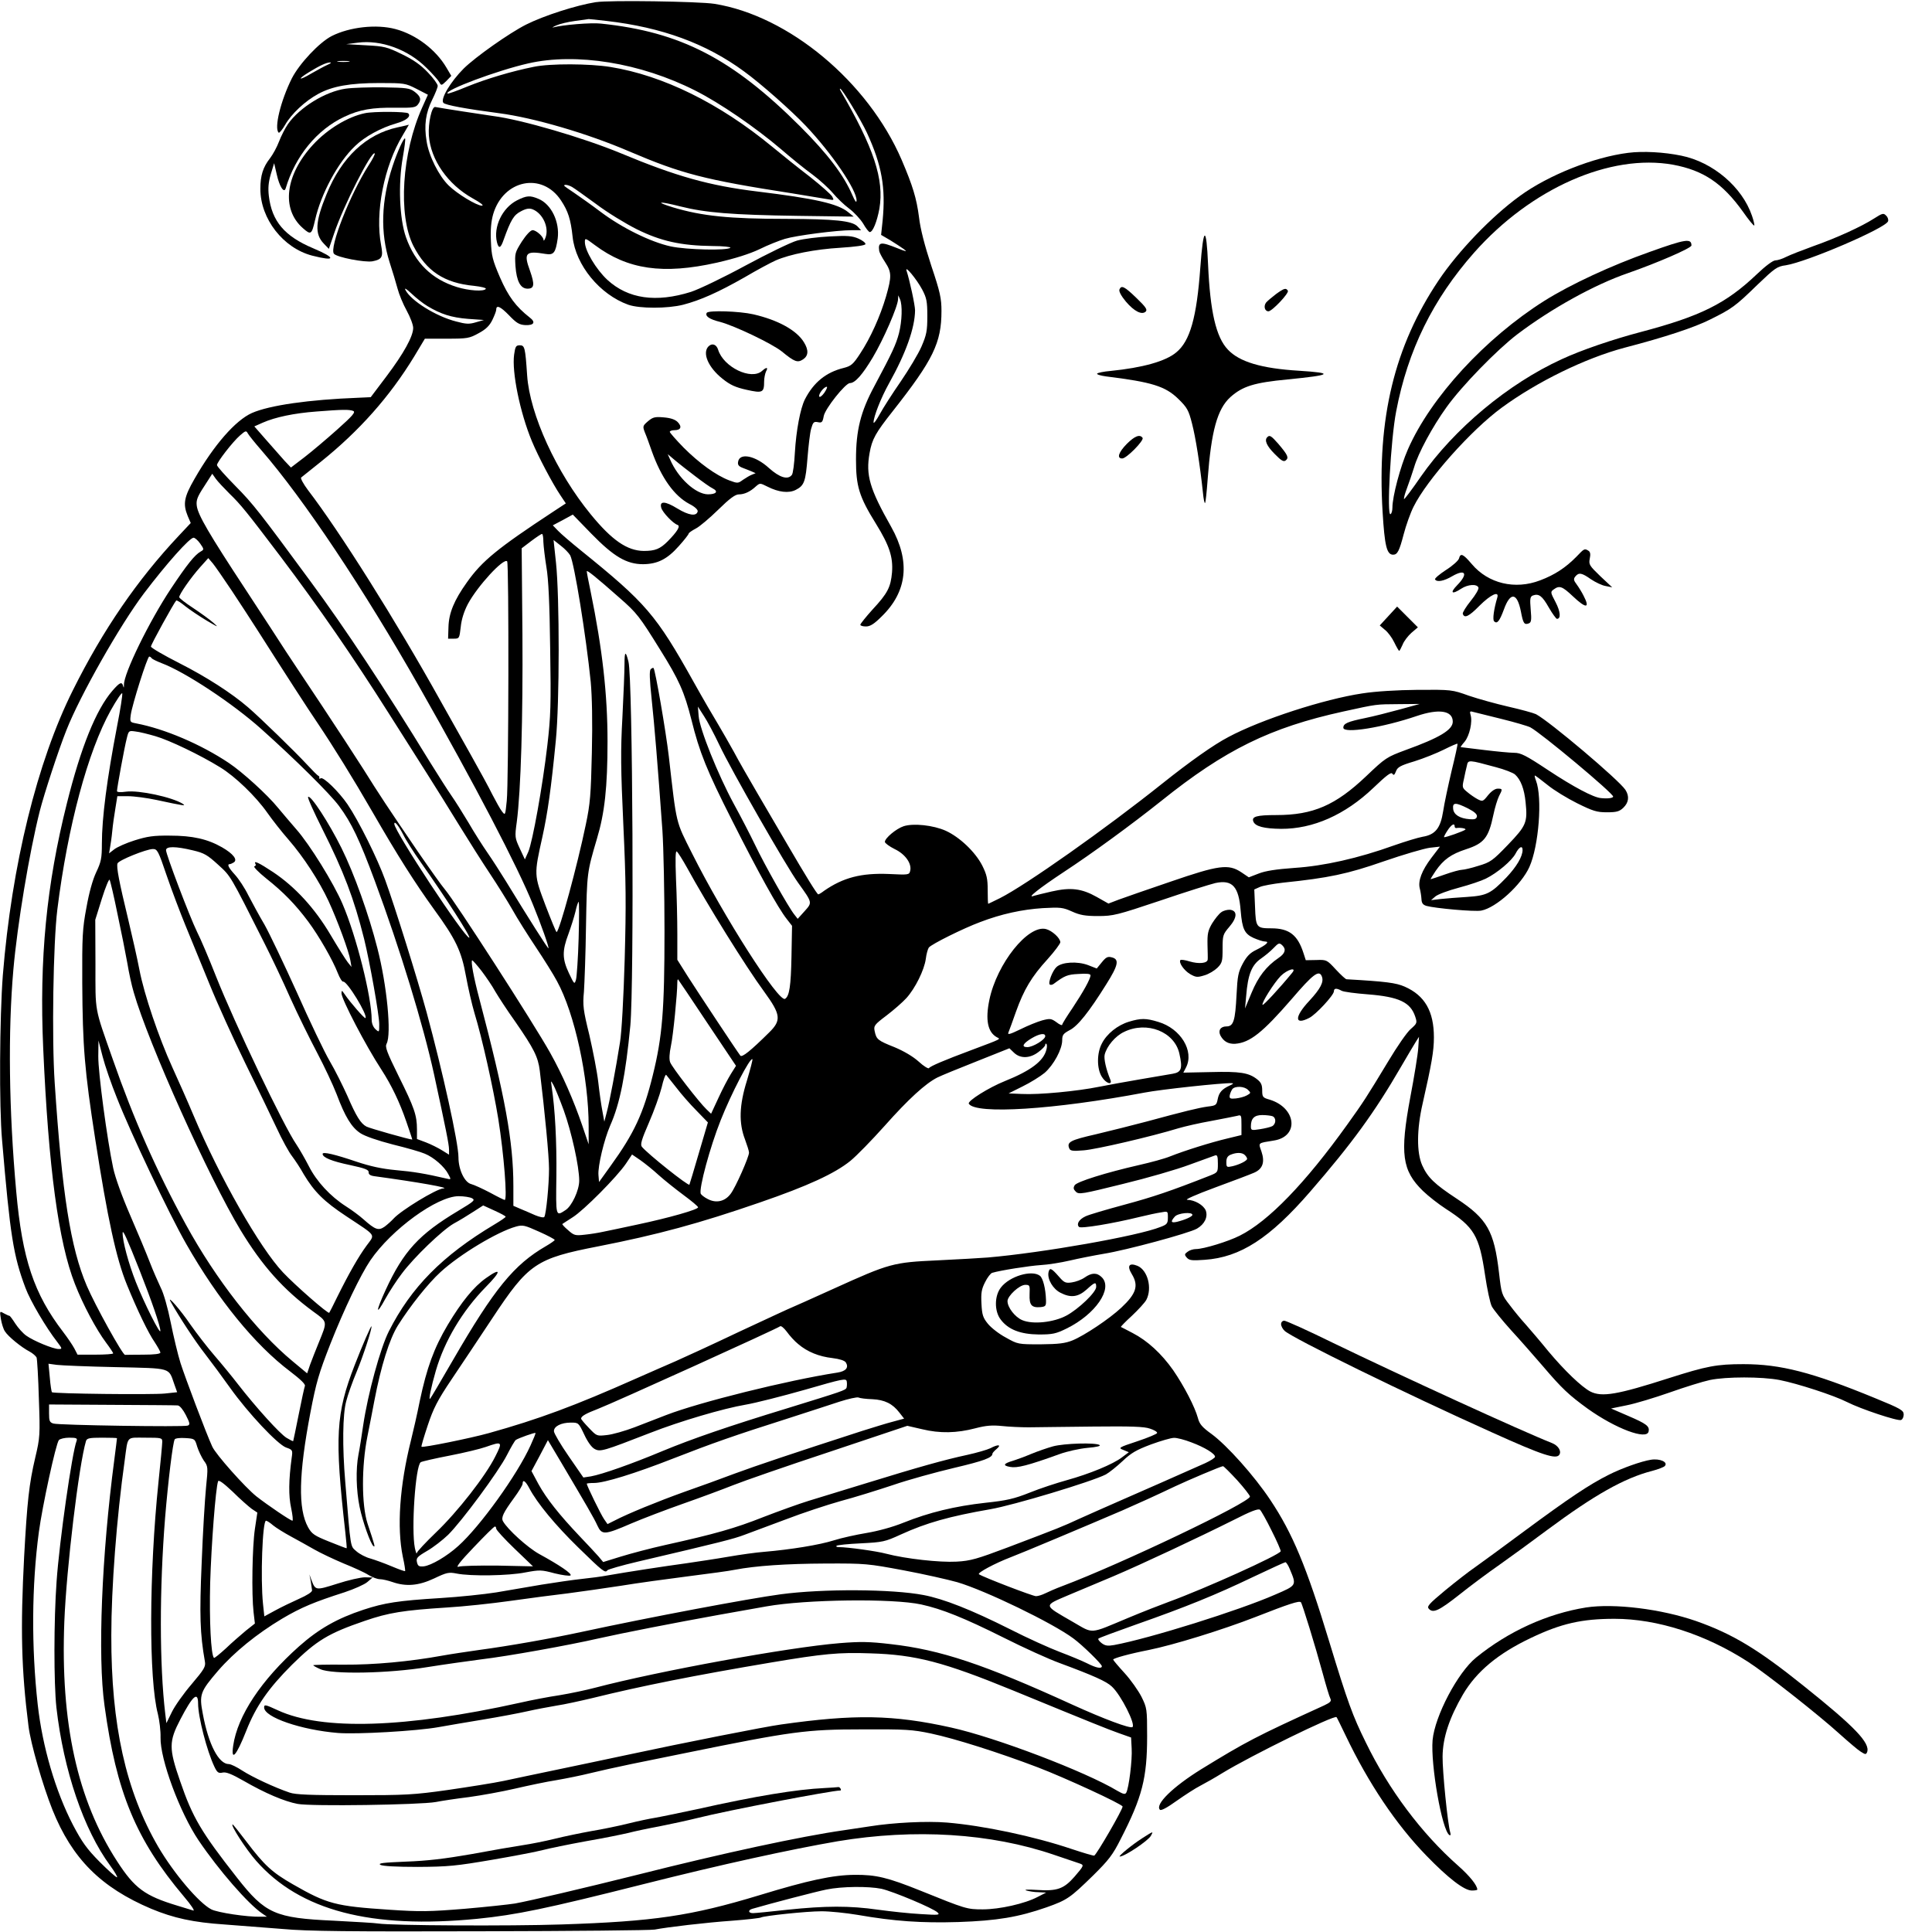 <?xml version="1.0" standalone="no"?>
<!DOCTYPE svg PUBLIC "-//W3C//DTD SVG 20010904//EN"
 "http://www.w3.org/TR/2001/REC-SVG-20010904/DTD/svg10.dtd">
<svg version="1.0" xmlns="http://www.w3.org/2000/svg"
 width="1024pt" height="1024pt" viewBox="0 0 1024 1024"
 preserveAspectRatio="xMidYMid meet">

<g transform="translate(0,1024) scale(0.1,-0.1)"
fill="#000000" stroke="none">
<path d="M3160 10229 c-107 -17 -277 -72 -371 -119 -91 -46 -269 -172 -331
-233 -70 -70 -125 -162 -108 -182 10 -12 120 -32 295 -55 184 -24 468 -107
689 -202 279 -119 396 -150 866 -223 91 -15 178 -29 194 -32 26 -5 27 -4 17
15 -6 11 -59 58 -117 104 -59 45 -150 118 -202 161 -279 230 -578 377 -856
422 -112 18 -319 19 -406 1 -116 -23 -253 -64 -354 -105 -55 -23 -101 -39
-104 -37 -17 18 265 123 428 160 254 58 595 3 885 -144 131 -66 320 -196 455
-311 52 -45 127 -106 166 -134 39 -29 88 -74 109 -99 21 -25 59 -62 85 -81 27
-20 60 -56 75 -80 14 -25 30 -45 35 -45 16 0 38 54 51 124 26 155 -29 322
-208 629 -2 4 -2 7 0 7 10 0 111 -167 142 -234 79 -172 100 -290 83 -466 l-8
-75 48 -28 c26 -16 58 -37 72 -47 21 -16 15 -15 -35 5 -87 35 -102 33 -95 -15
1 -8 15 -35 31 -59 35 -54 36 -75 5 -183 -31 -105 -82 -219 -137 -302 -37 -57
-48 -66 -87 -76 -94 -23 -160 -77 -206 -167 -24 -48 -46 -163 -53 -282 -3 -58
-10 -112 -16 -118 -21 -28 -65 -14 -121 36 -73 67 -157 83 -164 33 -3 -16 4
-24 25 -32 15 -6 37 -14 48 -19 l20 -9 -20 -8 c-11 -4 -32 -17 -47 -27 -26
-19 -28 -20 -73 -3 -71 27 -161 93 -242 174 -40 41 -73 79 -73 83 0 5 11 9 24
9 35 0 42 18 18 43 -14 14 -38 22 -75 25 -46 4 -57 1 -83 -21 -28 -24 -28 -27
-16 -59 8 -18 24 -63 37 -100 50 -140 118 -236 199 -279 28 -14 45 -30 44 -39
-6 -28 -47 -22 -108 15 -65 40 -96 41 -85 3 7 -24 62 -82 86 -90 17 -6 -1 -35
-52 -87 -41 -41 -67 -51 -127 -51 -88 1 -169 57 -281 194 -182 222 -323 530
-337 736 -10 149 -13 160 -39 160 -20 0 -24 -6 -30 -49 -13 -92 31 -307 94
-459 33 -80 110 -226 152 -288 l28 -42 -67 -44 c-295 -194 -377 -261 -457
-374 -68 -95 -96 -163 -98 -237 l-2 -62 30 0 c29 0 30 1 37 62 4 41 18 84 38
122 51 95 189 245 208 226 10 -10 8 -1174 -2 -1269 -8 -78 -8 -79 -25 -57 -10
12 -32 53 -51 89 -18 37 -70 132 -115 212 -45 80 -117 208 -160 285 -237 426
-535 899 -703 1118 -24 32 -40 62 -36 66 5 4 52 42 105 84 203 163 364 344
494 557 l57 95 117 0 c109 0 119 2 168 29 39 21 58 40 73 71 11 23 20 46 20
53 0 28 22 18 67 -28 40 -42 55 -51 87 -53 46 -2 57 15 24 40 -74 58 -114 112
-158 213 -40 93 -45 115 -48 192 -3 59 1 104 12 143 54 183 260 225 360 72 37
-56 51 -99 61 -192 16 -150 144 -306 295 -360 60 -21 208 -21 291 0 92 24 186
66 325 145 66 39 141 79 166 90 76 33 208 59 343 67 77 5 130 12 132 19 2 6
-14 19 -36 29 -34 15 -58 17 -153 12 -62 -3 -140 -13 -173 -22 -33 -9 -156
-69 -273 -132 -118 -64 -247 -126 -290 -140 -185 -58 -333 -37 -443 64 -60 56
-119 155 -119 200 0 23 2 22 53 -16 174 -130 361 -157 647 -93 96 22 172 46
225 71 44 22 105 46 135 55 60 18 276 46 355 46 l49 0 -20 21 c-30 29 -118 38
-374 39 -307 0 -449 15 -603 61 -100 31 -75 34 39 5 132 -33 271 -45 624 -50
l295 -4 -30 24 c-55 45 -177 72 -480 109 -255 31 -430 80 -725 203 -198 82
-526 178 -675 197 -43 6 -279 42 -308 48 -19 4 -38 -86 -34 -150 9 -130 101
-261 232 -334 42 -23 62 -39 49 -39 -27 0 -130 62 -176 107 -52 51 -105 156
-117 235 -14 85 -5 149 30 220 16 32 29 65 29 73 0 9 -23 41 -52 71 -38 40
-76 67 -138 97 -78 38 -93 42 -190 47 l-105 6 62 8 c122 16 266 -36 363 -133
32 -31 62 -65 68 -76 11 -20 12 -19 38 6 l26 27 -26 44 c-56 95 -161 175 -270
204 -101 27 -243 11 -338 -37 -66 -34 -171 -146 -211 -224 -59 -118 -95 -264
-70 -288 3 -4 19 15 34 41 33 58 106 127 177 165 74 40 166 57 323 57 133 0
138 -1 197 -31 l60 -31 -30 -67 c-108 -240 -129 -571 -47 -734 69 -134 163
-197 322 -212 37 -4 65 -11 62 -16 -10 -15 -90 -10 -154 10 -132 41 -221 128
-269 263 -35 99 -42 284 -17 424 9 52 15 97 12 100 -6 7 -41 -70 -66 -146 -61
-184 -66 -353 -16 -510 15 -46 34 -109 42 -139 8 -31 30 -84 49 -118 18 -33
34 -74 34 -91 0 -44 -50 -135 -142 -257 l-83 -110 -65 -3 c-263 -10 -472 -40
-565 -81 -87 -39 -201 -169 -304 -349 -56 -97 -62 -133 -36 -197 l16 -37 -63
-67 c-220 -234 -402 -499 -561 -818 -190 -379 -325 -929 -372 -1512 -17 -224
-20 -695 -4 -874 43 -507 60 -613 124 -783 25 -68 110 -212 168 -286 27 -36
28 -38 8 -38 -29 0 -133 43 -172 71 -17 12 -43 41 -58 64 -14 22 -28 41 -31
41 -3 0 -16 6 -29 13 -23 13 -23 13 -16 -31 4 -23 13 -53 21 -64 16 -27 89
-86 130 -107 17 -9 34 -24 38 -32 3 -9 9 -107 12 -218 7 -194 6 -206 -19 -312
-33 -140 -43 -234 -59 -525 -20 -383 -15 -598 23 -898 11 -92 76 -316 127
-444 104 -259 257 -412 524 -525 118 -49 222 -72 388 -83 80 -6 219 -17 310
-24 129 -12 356 -14 1050 -12 487 1 901 5 920 9 67 13 270 37 411 47 79 6 147
14 152 17 16 9 241 33 322 33 44 0 130 -9 190 -19 195 -34 339 -44 535 -38
205 7 318 26 467 78 110 39 125 50 246 168 83 82 105 110 147 194 114 222 140
323 140 545 0 145 -1 150 -30 209 -17 33 -57 90 -90 126 -33 36 -60 68 -60 71
0 7 87 31 189 51 129 26 389 106 566 175 176 69 231 87 240 78 7 -7 76 -231
116 -378 17 -63 35 -123 40 -132 7 -14 1 -21 -33 -37 -364 -166 -413 -192
-651 -338 -150 -93 -247 -187 -219 -215 6 -6 38 11 88 47 44 31 101 68 127 81
27 14 78 43 115 66 154 94 595 310 606 297 2 -2 24 -47 49 -99 120 -251 266
-469 426 -634 117 -121 202 -186 242 -186 16 0 29 2 29 5 0 22 -40 72 -101
126 -194 171 -368 403 -490 654 -70 142 -95 210 -194 535 -120 396 -194 573
-312 750 -85 128 -230 290 -312 350 -50 36 -64 53 -72 85 -16 58 -72 167 -131
253 -62 88 -136 156 -215 197 -32 17 -60 31 -62 32 -2 1 24 28 58 59 34 32 69
70 77 85 32 62 7 157 -47 180 -45 18 -57 0 -30 -44 37 -61 24 -103 -56 -178
-63 -59 -195 -147 -258 -173 -40 -16 -73 -20 -170 -21 -119 0 -120 0 -184 36
-36 19 -78 52 -95 73 -26 32 -31 47 -34 106 -3 56 0 77 19 114 12 25 30 48 38
50 43 13 196 37 257 41 38 2 107 13 154 24 47 11 128 27 181 36 119 19 451
109 493 133 41 24 59 62 47 96 -12 29 -58 56 -98 57 -16 0 44 27 147 65 96 35
190 71 208 79 45 20 57 56 38 112 -17 48 -21 44 65 58 137 21 120 174 -22 217
-36 10 -39 14 -39 49 0 29 -6 42 -26 58 -45 36 -92 43 -246 39 l-146 -3 14 27
c45 87 -28 207 -147 242 -65 20 -92 20 -155 1 -60 -18 -118 -64 -144 -116 -27
-51 -27 -133 0 -176 21 -35 58 -47 45 -15 -22 53 -35 110 -30 132 11 45 56 99
103 121 121 59 267 1 293 -115 18 -80 11 -99 -36 -107 -22 -4 -98 -17 -170
-29 -71 -12 -170 -30 -220 -40 -113 -23 -318 -43 -410 -38 l-69 3 74 37 c41
20 94 53 117 72 48 42 93 125 93 173 0 28 6 35 39 53 43 21 104 98 195 244 63
100 70 132 29 142 -22 6 -31 1 -53 -26 l-27 -33 -46 18 c-56 21 -138 17 -167
-10 -21 -19 -46 -83 -36 -93 4 -3 13 -2 20 3 59 44 73 50 132 53 44 3 64 1 64
-7 0 -19 -38 -87 -95 -173 -30 -44 -55 -84 -55 -89 0 -5 -14 0 -30 13 -28 20
-34 21 -76 10 -25 -7 -77 -28 -115 -47 -56 -27 -70 -31 -64 -17 4 9 22 59 40
110 42 117 82 185 168 279 37 41 67 82 67 89 0 22 -44 62 -76 70 -95 24 -260
-183 -300 -375 -22 -106 -9 -171 39 -198 21 -11 32 -6 -133 -68 -145 -54 -220
-86 -226 -96 -3 -5 -28 10 -54 34 -31 28 -79 56 -129 77 -88 35 -96 41 -105
85 -6 28 -2 34 63 83 38 29 85 70 105 92 47 52 95 149 103 208 3 26 11 53 16
60 14 18 183 102 272 135 112 43 223 67 332 74 93 5 106 4 155 -18 42 -19 70
-24 138 -24 80 0 100 5 330 82 135 46 266 87 292 93 90 19 124 -18 134 -148 8
-95 20 -121 68 -143 23 -10 50 -19 61 -19 26 0 7 -18 -48 -45 -31 -15 -49 -33
-70 -72 -24 -45 -28 -66 -33 -165 -7 -139 -16 -168 -54 -168 -31 0 -45 -22
-31 -49 17 -31 42 -45 78 -43 78 6 145 59 300 238 112 131 145 156 159 119 12
-29 -7 -65 -66 -129 -80 -85 -80 -132 -1 -91 35 17 131 121 131 141 0 17 14
18 41 3 11 -6 74 -14 139 -19 165 -13 226 -42 251 -118 11 -33 10 -36 -24 -66
-20 -17 -73 -94 -119 -171 -116 -192 -131 -215 -217 -335 -222 -310 -418 -513
-570 -589 -61 -31 -192 -71 -232 -71 -14 0 -34 -6 -44 -14 -17 -12 -18 -16 -5
-31 13 -15 26 -17 95 -12 189 13 345 114 559 361 222 256 342 421 481 661 32
55 67 114 77 130 l19 30 -4 -60 c-2 -33 -21 -150 -42 -260 -56 -300 -44 -389
67 -497 29 -28 83 -70 120 -94 152 -98 178 -142 209 -351 11 -75 27 -150 36
-167 9 -17 55 -74 102 -126 48 -52 123 -138 168 -190 102 -120 139 -154 238
-226 147 -105 313 -168 323 -121 6 28 -11 41 -109 83 l-90 39 83 17 c46 9 148
40 228 68 79 28 175 58 213 66 87 18 274 18 369 0 96 -19 287 -81 358 -117 73
-37 268 -102 286 -95 8 3 14 16 14 29 0 22 -15 31 -152 87 -333 137 -501 180
-697 180 -142 0 -194 -10 -395 -74 -274 -88 -356 -102 -417 -71 -47 25 -136
110 -223 214 -43 53 -98 117 -120 142 -23 25 -61 71 -84 102 -43 55 -44 59
-57 172 -26 221 -62 285 -224 392 -117 77 -154 112 -183 177 -30 67 -29 191 2
326 48 212 60 279 60 352 0 138 -48 222 -155 269 -46 20 -97 27 -308 39 -5 0
-30 23 -57 52 -47 51 -49 52 -103 50 l-56 -1 -12 37 c-31 97 -76 132 -171 132
-79 0 -82 5 -86 113 l-4 93 29 13 c15 7 71 17 123 23 242 25 342 46 534 113
104 36 214 68 244 72 l54 6 -45 -59 c-51 -67 -72 -123 -62 -162 4 -15 8 -40 9
-56 1 -22 7 -31 26 -37 46 -13 257 -32 291 -25 79 15 212 136 255 231 50 111
70 367 35 458 -6 15 -8 27 -6 27 3 0 33 -23 67 -50 34 -28 105 -71 157 -97 83
-41 104 -48 157 -48 52 0 67 4 88 24 29 28 33 61 11 95 -35 53 -402 363 -474
401 -15 7 -81 25 -147 40 -65 15 -159 41 -209 58 -89 32 -92 32 -270 31 -110
-1 -225 -8 -295 -19 -201 -30 -535 -138 -709 -231 -77 -40 -203 -129 -351
-247 -302 -241 -723 -538 -860 -607 -33 -16 -61 -30 -62 -30 -2 0 -3 33 -3 73
0 60 -5 82 -29 130 -37 72 -119 150 -193 184 -67 30 -173 41 -224 24 -39 -13
-99 -63 -99 -83 1 -7 24 -24 52 -38 57 -27 92 -78 82 -116 -5 -21 -10 -21
-113 -16 -146 6 -242 -19 -343 -89 -14 -11 -28 -19 -31 -19 -6 0 -65 95 -167
270 -40 69 -110 188 -155 265 -45 77 -102 176 -125 220 -24 44 -62 109 -83
145 -22 36 -81 137 -130 225 -200 358 -253 419 -597 697 -52 42 -107 89 -122
105 l-28 29 53 28 53 29 98 -101 c119 -122 187 -162 275 -162 76 1 127 26 189
96 29 32 52 62 52 66 0 4 17 16 38 27 20 10 74 56 119 100 60 59 90 81 109 81
29 0 60 14 90 42 22 19 22 19 62 -1 59 -30 113 -36 150 -17 45 23 52 44 62
170 5 62 13 131 19 153 10 35 14 40 35 36 22 -5 26 -1 32 32 7 39 115 175 139
175 27 0 66 44 121 136 56 94 133 270 134 309 l1 20 9 -20 c14 -32 11 -116 -5
-180 -16 -61 -35 -102 -130 -280 -74 -137 -98 -236 -98 -390 0 -142 16 -196
106 -341 71 -115 91 -176 85 -257 -7 -79 -23 -111 -104 -198 -35 -39 -64 -75
-64 -80 0 -5 13 -9 30 -9 22 0 43 13 83 53 136 132 153 292 51 474 -115 203
-136 275 -115 392 13 74 32 107 122 221 215 273 259 363 259 532 0 67 -7 100
-54 240 -35 107 -58 195 -65 257 -13 100 -33 166 -92 304 -179 415 -599 764
-992 827 -81 13 -562 20 -627 9z m55 -100 c294 -34 528 -120 728 -267 91 -66
252 -209 327 -288 140 -148 271 -341 270 -397 -1 -14 -8 -4 -22 28 -46 107
-130 218 -277 365 -361 360 -634 501 -1056 545 -53 6 -203 -7 -252 -20 -10 -3
-3 2 15 10 17 8 62 19 100 24 37 5 69 9 72 10 3 0 46 -4 95 -10z m-1367 -216
c-16 -2 -40 -2 -55 0 -16 2 -3 4 27 4 30 0 43 -2 28 -4z m-113 -17 c-16 -7
-54 -28 -84 -45 -67 -40 -79 -34 -14 6 57 35 93 52 113 52 8 0 2 -6 -15 -13z
m1297 -647 c11 -6 68 -47 127 -90 58 -44 156 -104 216 -134 127 -63 234 -87
402 -89 56 0 98 -5 94 -9 -16 -16 -232 -11 -316 7 -106 23 -258 98 -370 182
-49 37 -114 83 -142 102 -29 19 -53 36 -53 38 0 8 22 4 42 -7z m1856 -544 c23
-44 27 -62 27 -140 0 -79 -4 -99 -31 -162 -17 -39 -67 -122 -110 -185 -43 -62
-93 -140 -111 -173 -18 -33 -33 -53 -33 -44 0 30 39 130 82 207 90 161 137
294 138 387 0 27 -28 157 -45 210 -11 33 53 -44 83 -100z m-2623 -87 c71 -43
128 -61 215 -68 l85 -6 -42 -12 c-36 -11 -53 -10 -105 4 -107 27 -240 110
-269 167 -7 14 5 6 32 -19 24 -23 62 -53 84 -66z m2104 -460 c-13 -18 -25 -26
-27 -19 -4 13 25 51 40 51 5 0 -1 -14 -13 -32z m-2497 -96 c14 -6 -2 -25 -85
-99 -56 -50 -134 -116 -173 -146 l-72 -55 -34 36 c-18 21 -62 70 -97 110 l-63
72 45 20 c66 29 165 50 285 59 139 11 173 11 194 3z m-487 -208 c224 -258 542
-734 841 -1261 289 -508 519 -949 599 -1148 44 -107 86 -227 82 -231 -3 -3
-105 158 -226 356 -29 47 -72 114 -97 150 -25 36 -71 108 -101 160 -31 52 -72
117 -91 144 -19 27 -69 106 -112 175 -244 398 -451 711 -634 959 -270 367
-304 411 -398 506 -54 55 -98 104 -98 111 0 16 84 124 122 157 30 26 33 27 42
10 5 -9 37 -49 71 -88z m2300 -138 c39 -30 80 -59 93 -65 31 -16 18 -31 -26
-31 -65 1 -158 86 -200 184 l-13 29 38 -32 c21 -18 70 -56 108 -85z m-2470
-91 c62 -60 90 -95 272 -335 206 -273 383 -530 573 -830 68 -107 159 -251 203
-320 44 -69 121 -193 172 -276 51 -83 124 -198 162 -255 38 -57 91 -142 118
-189 26 -47 83 -137 125 -200 42 -63 93 -144 112 -180 94 -171 168 -513 168
-770 l0 -95 -34 100 c-46 134 -104 267 -170 385 -89 159 -505 804 -558 866
-15 17 -79 107 -143 200 -166 244 -201 297 -290 439 -44 69 -143 221 -220 337
-77 115 -162 244 -190 286 -27 43 -123 189 -213 327 -194 295 -253 396 -259
444 -4 30 3 48 39 103 l43 67 19 -27 c11 -15 43 -49 71 -77z m1665 -257 c1
-24 8 -83 16 -133 11 -63 17 -193 20 -430 5 -300 3 -361 -15 -516 -25 -215
-78 -510 -101 -564 l-18 -40 -27 58 c-26 56 -27 61 -16 140 22 169 33 552 30
997 l-4 454 50 38 c28 21 53 38 58 38 4 0 7 -19 7 -42z m-1819 -9 c21 -30 21
-32 3 -42 -32 -18 -72 -68 -158 -197 -115 -173 -251 -451 -249 -510 0 -15 -1
-18 -4 -7 -7 26 -18 21 -58 -25 -86 -100 -166 -298 -240 -594 -109 -433 -147
-827 -126 -1300 28 -633 81 -1028 168 -1249 43 -111 114 -243 165 -311 21 -28
38 -54 38 -57 0 -4 -43 -7 -95 -7 l-94 0 -17 33 c-9 17 -36 57 -59 87 -155
202 -217 387 -249 745 -39 432 -44 847 -15 1177 21 238 84 618 140 840 23 90
98 320 141 428 72 183 284 557 411 725 119 157 242 295 263 295 7 0 23 -14 35
-31z m1961 -62 c22 -41 84 -426 109 -671 7 -77 10 -210 6 -375 -5 -224 -9
-272 -32 -381 -45 -218 -141 -570 -155 -570 -3 0 -29 64 -59 142 -61 162 -61
161 -16 363 28 128 46 254 71 510 20 200 20 761 1 942 l-13 121 38 -30 c21
-16 43 -39 50 -51z m-1794 -187 c42 -64 106 -161 140 -215 145 -228 266 -415
315 -487 84 -125 187 -291 292 -473 133 -231 224 -374 325 -514 116 -159 146
-222 170 -356 11 -60 31 -148 45 -195 41 -134 99 -395 126 -560 30 -188 49
-430 34 -430 -3 0 -38 17 -78 39 -40 21 -84 41 -99 45 -35 8 -68 76 -68 142 0
77 -84 456 -169 769 -49 179 -168 560 -219 700 -41 114 -141 315 -200 402 -46
67 -128 147 -142 138 -6 -4 -9 -3 -8 2 2 4 0 9 -4 11 -5 1 -32 29 -62 61 -59
64 -248 248 -311 302 -87 75 -220 161 -364 234 -83 42 -151 82 -151 88 0 11
122 232 134 244 3 3 24 -10 48 -30 24 -19 75 -53 113 -76 63 -37 66 -38 35
-11 -19 17 -68 52 -107 78 -40 26 -73 52 -73 57 0 15 61 103 111 159 l43 48
24 -28 c13 -16 58 -81 100 -144z m2055 -38 c93 -81 107 -100 215 -274 102
-163 129 -225 167 -374 42 -170 81 -268 216 -534 138 -274 243 -463 289 -521
l28 -36 -3 -164 c-3 -155 -11 -209 -34 -223 -33 -21 -324 434 -492 769 -89
177 -82 148 -124 515 -16 137 -72 460 -81 469 -2 3 -9 0 -15 -6 -8 -8 -6 -54
5 -159 15 -143 31 -333 57 -696 6 -91 11 -332 11 -535 0 -415 -11 -556 -62
-762 -50 -203 -99 -308 -224 -481 l-61 -85 -3 37 c-4 47 30 188 62 262 52 116
82 270 107 531 20 223 13 1841 -10 1928 -15 60 -21 56 -21 -14 0 -35 -5 -161
-11 -279 -10 -180 -9 -273 5 -575 14 -299 15 -419 7 -710 -6 -203 -16 -388
-25 -440 -22 -140 -55 -315 -70 -370 l-13 -50 -10 55 c-6 30 -16 100 -22 154
-6 54 -28 166 -47 249 -33 134 -36 158 -29 231 3 45 9 203 11 351 5 280 5 280
58 460 41 136 56 273 56 516 0 248 -27 489 -90 796 -11 52 -20 99 -20 105 0 9
52 -33 173 -140z m-2479 -321 c3 -4 27 -16 53 -26 125 -47 376 -213 528 -349
180 -161 363 -342 412 -408 66 -89 108 -177 190 -398 133 -359 256 -760 314
-1026 62 -287 79 -370 79 -397 l0 -27 -37 23 c-21 13 -59 32 -85 42 l-48 18 0
51 c0 75 -14 115 -97 282 -63 128 -73 155 -64 172 27 50 2 310 -49 507 -45
177 -123 395 -190 530 -66 133 -164 284 -177 271 -4 -4 30 -79 75 -169 114
-227 168 -369 222 -584 30 -122 80 -402 80 -452 0 -43 0 -44 -20 -26 -12 11
-20 31 -20 49 0 121 -81 444 -155 616 -46 108 -174 315 -245 395 -30 35 -74
86 -97 114 -55 68 -188 189 -260 237 -148 99 -340 181 -492 210 -32 6 -33 7
-28 45 7 53 88 309 98 309 4 0 10 -4 13 -9z m-183 -358 c-54 -281 -81 -488
-81 -625 0 -77 -4 -96 -30 -151 -19 -40 -38 -109 -52 -188 -21 -111 -23 -153
-22 -399 2 -337 12 -462 69 -829 65 -419 111 -632 168 -771 55 -135 114 -257
147 -304 16 -25 30 -49 30 -55 0 -7 -33 -11 -90 -11 -49 0 -93 -1 -97 -1 -12
-3 -160 265 -203 366 -86 201 -131 487 -170 1075 -16 236 -8 743 14 920 55
441 162 838 283 1055 32 57 59 97 61 90 2 -8 -10 -86 -27 -172z m6799 87 c-58
-16 -141 -37 -185 -46 -93 -19 -115 -29 -115 -51 0 -33 210 1 389 62 118 40
191 29 191 -30 0 -43 -69 -85 -249 -150 -102 -38 -107 -41 -210 -139 -162
-154 -281 -206 -476 -206 -105 0 -132 -8 -122 -34 10 -26 56 -38 147 -39 169
-1 339 74 489 217 70 67 95 86 101 75 7 -10 11 -7 19 13 8 22 24 31 98 53 48
15 118 43 156 62 38 19 70 33 72 31 2 -2 -12 -66 -31 -143 -18 -77 -39 -174
-45 -215 -14 -89 -41 -124 -109 -135 -23 -4 -92 -25 -152 -46 -189 -68 -372
-109 -527 -119 -98 -7 -155 -16 -190 -30 l-52 -20 -40 27 c-68 45 -119 38
-375 -50 -121 -41 -244 -84 -274 -95 l-55 -21 -62 35 c-80 45 -138 52 -239 29
-43 -10 -85 -20 -94 -23 -43 -16 28 40 158 126 148 97 359 251 517 377 339
272 578 389 965 474 182 40 171 38 295 39 l110 1 -105 -29z m-3607 -189 c61
-130 355 -644 418 -731 76 -106 75 -103 33 -150 l-36 -40 -18 23 c-30 37 -159
266 -207 367 -25 52 -76 151 -114 220 -83 153 -181 396 -186 465 l-4 50 32
-50 c18 -27 55 -97 82 -154z m4147 138 c69 -17 137 -37 151 -44 57 -30 439
-349 439 -367 0 -8 -29 -12 -65 -8 -39 3 -145 59 -281 149 -116 77 -144 91
-178 91 -23 0 -95 7 -161 15 -65 8 -121 15 -123 15 -2 0 7 13 21 29 26 32 43
107 31 143 -5 18 -3 20 17 14 13 -3 80 -20 149 -37z m-7136 -91 c73 -21 238
-100 343 -165 79 -48 189 -154 250 -241 26 -37 76 -101 112 -142 80 -92 163
-220 212 -325 48 -104 109 -270 116 -315 l6 -35 -20 25 c-11 14 -52 79 -91
145 -84 142 -188 255 -305 333 -74 49 -105 64 -93 43 4 -5 1 -11 -6 -13 -6 -2
22 -31 63 -64 92 -73 155 -138 223 -229 57 -77 129 -202 157 -274 10 -25 22
-45 28 -44 20 5 132 -179 118 -193 -4 -5 -81 83 -110 126 -15 22 -17 22 -17 5
1 -32 127 -275 212 -405 53 -82 96 -171 132 -276 18 -52 32 -94 31 -94 -14 0
-227 60 -243 69 -30 16 -54 54 -101 163 -24 53 -65 136 -94 185 -28 48 -106
211 -173 362 -68 150 -145 312 -172 360 -28 47 -66 118 -86 156 -19 39 -51 87
-71 109 -34 37 -43 56 -27 56 4 0 13 4 21 9 22 14 -3 46 -62 80 -77 44 -156
62 -277 62 -86 1 -119 -4 -186 -25 -45 -14 -94 -36 -109 -48 l-27 -21 5 29 c3
16 9 56 12 89 3 33 11 88 17 123 l10 62 57 0 c31 0 99 -9 151 -20 148 -32 158
-33 138 -20 -56 35 -232 73 -300 64 -28 -4 -48 -3 -48 3 0 16 40 235 52 280
10 41 11 41 46 36 21 -2 68 -14 106 -25z m7104 -164 c46 -12 92 -30 102 -39
30 -27 49 -76 56 -147 11 -107 4 -124 -94 -226 -81 -84 -92 -92 -156 -111 -37
-12 -77 -21 -87 -21 -11 0 -52 -11 -91 -25 -39 -14 -73 -25 -75 -25 -2 0 10
20 27 45 41 59 81 88 161 114 95 31 119 61 144 181 8 39 22 84 30 100 20 38
19 40 -7 40 -14 0 -34 -14 -51 -35 -27 -34 -29 -34 -55 -21 -15 8 -40 25 -55
38 -27 22 -28 25 -18 68 5 25 12 57 16 72 6 32 9 31 153 -8z m-147 -219 c35
-18 49 -31 47 -43 -3 -13 -12 -16 -38 -14 -53 4 -85 24 -88 55 -4 35 13 35 79
2z m-5644 -138 c14 -29 56 -95 93 -147 132 -187 269 -400 257 -400 -25 0 -397
565 -397 603 0 19 22 -8 47 -56z m5573 43 c0 -5 3 -9 8 -9 21 4 54 -2 49 -8
-8 -8 -109 -44 -113 -40 -2 1 6 17 18 35 20 31 38 42 38 22z m-6688 -127 c60
-14 77 -24 134 -76 68 -62 61 -50 246 -417 35 -69 97 -199 137 -290 41 -91
106 -222 143 -292 37 -70 83 -168 102 -217 45 -120 79 -176 126 -207 24 -16
91 -39 172 -60 74 -18 150 -40 170 -49 47 -19 104 -69 124 -108 16 -29 15 -30
-8 -24 -116 27 -178 37 -269 45 -75 7 -135 20 -210 45 -115 39 -179 54 -179
41 0 -19 49 -39 145 -59 79 -17 100 -25 99 -38 -1 -11 8 -18 30 -21 235 -32
409 -63 365 -65 -36 -2 -225 -117 -264 -161 -11 -12 -32 -31 -47 -42 -32 -22
-49 -16 -111 39 -21 19 -63 50 -93 69 -83 53 -156 132 -197 213 -20 39 -50 91
-66 115 -66 95 -326 639 -426 891 -37 94 -82 200 -101 237 -39 80 -164 409
-164 432 0 21 51 21 142 -1z m7048 2 c0 -35 -32 -89 -86 -146 -82 -85 -103
-96 -209 -103 -49 -3 -112 -8 -140 -11 l-50 -6 22 19 c12 11 68 32 125 47 57
15 121 37 143 48 61 30 138 95 158 133 18 35 37 45 37 19z m-7186 -137 c27
-79 72 -197 99 -263 27 -66 84 -205 127 -310 42 -104 128 -293 190 -420 62
-126 137 -281 166 -343 29 -63 66 -130 82 -150 15 -20 44 -63 62 -96 56 -93
107 -144 225 -222 164 -109 154 -93 108 -156 -42 -57 -92 -144 -156 -273 -21
-44 -41 -82 -42 -83 -6 -7 -181 146 -245 214 -123 130 -336 504 -475 834 -31
74 -82 188 -112 254 -71 156 -149 385 -174 516 -11 58 -38 177 -59 265 -49
203 -64 281 -57 299 7 17 151 75 187 76 24 0 29 -9 74 -142z m2757 44 c105
-192 312 -526 410 -659 88 -121 91 -151 26 -215 -99 -98 -144 -134 -153 -123
-20 26 -225 336 -278 419 l-56 89 0 137 c0 75 -3 206 -7 290 -4 108 -3 151 4
147 6 -4 30 -42 54 -85z m-3018 -247 c20 -93 43 -210 52 -260 8 -49 23 -119
34 -155 77 -269 400 -986 566 -1260 115 -190 228 -316 386 -432 76 -55 75 -50
29 -163 -16 -38 -36 -91 -46 -117 l-16 -47 -77 64 c-192 159 -407 434 -566
725 -155 283 -278 562 -387 875 -99 282 -92 244 -92 505 l-1 235 35 112 c19
61 38 106 41 100 4 -7 23 -88 42 -182z m2444 -127 c-3 -106 -10 -205 -14 -220
-8 -27 -9 -26 -38 35 -35 75 -36 117 -2 207 13 36 30 89 37 118 6 28 14 52 17
52 3 0 3 -87 0 -192z m3731 -40 c20 -20 13 -42 -21 -65 -66 -45 -108 -100
-143 -184 l-35 -84 6 66 c9 113 29 164 78 198 23 16 53 41 66 55 28 29 32 31
49 14z m-4245 -135 c24 -32 57 -80 72 -108 16 -27 63 -100 106 -160 99 -143
121 -187 130 -260 27 -223 49 -452 49 -520 0 -84 -15 -239 -25 -255 -3 -5 -24
-1 -48 9 -23 10 -59 26 -79 34 l-37 16 0 104 c0 237 -44 476 -180 992 -31 116
-47 205 -38 205 3 0 26 -26 50 -57z m4295 -10 c-68 -83 -152 -173 -156 -169
-8 8 60 116 96 153 35 35 89 50 60 16z m-3099 -265 l152 -227 -27 -43 c-15
-24 -45 -81 -66 -127 l-39 -84 -25 24 c-37 35 -183 223 -192 249 -6 15 -4 48
4 86 12 54 34 278 34 337 0 11 2 18 4 16 2 -2 72 -106 155 -231z m1791 -70 c0
-18 -65 -58 -95 -58 -33 0 -24 19 23 47 42 25 72 29 72 11z m-4920 -328 c73
-186 276 -614 367 -773 169 -296 364 -535 551 -676 55 -42 82 -68 78 -77 -3
-8 -18 -76 -33 -152 -15 -75 -28 -138 -29 -140 -1 -2 -17 6 -35 17 -35 21
-162 161 -259 286 -30 39 -85 106 -123 150 -38 44 -95 118 -128 165 -50 74
-128 164 -104 120 46 -82 130 -210 181 -275 34 -44 94 -125 133 -180 97 -136
252 -300 297 -317 35 -12 36 -14 30 -55 -16 -118 -17 -201 -3 -265 8 -38 11
-68 7 -68 -10 0 -131 82 -191 129 -59 47 -216 223 -234 264 -32 69 -144 367
-168 442 -14 44 -37 141 -52 215 -15 76 -38 157 -53 185 -13 28 -40 88 -58
135 -18 47 -65 159 -104 249 -43 99 -79 199 -90 250 -32 150 -80 507 -79 593
l1 83 22 -85 c12 -47 46 -146 76 -220z m4926 256 c-15 -60 -83 -111 -220 -166
-85 -34 -200 -106 -191 -120 36 -58 455 -31 931 59 88 17 415 52 462 50 12 0
9 -4 -9 -12 -42 -19 -58 -37 -65 -73 -6 -31 -9 -34 -53 -39 -50 -7 -123 -25
-326 -80 -71 -19 -192 -49 -267 -67 -136 -31 -154 -41 -141 -74 5 -14 18 -16
77 -11 66 5 358 73 502 117 34 10 112 28 175 39 63 12 124 24 137 27 21 6 22
4 22 -48 l0 -54 -74 -18 c-85 -20 -226 -64 -304 -95 -29 -12 -103 -32 -165
-46 -175 -40 -329 -88 -341 -107 -8 -14 -7 -21 6 -34 16 -16 32 -13 250 41
128 31 287 77 353 102 66 24 127 46 135 49 12 4 15 -5 15 -43 0 -47 0 -47 -45
-65 -206 -81 -298 -112 -450 -153 -96 -26 -189 -53 -207 -62 -34 -16 -49 -41
-34 -56 10 -10 179 18 321 53 41 10 92 21 113 24 37 7 37 7 37 -27 0 -31 -4
-37 -39 -50 -119 -48 -625 -137 -916 -162 -38 -3 -158 -10 -265 -15 -237 -11
-253 -15 -553 -151 -120 -54 -219 -99 -221 -99 -2 0 -125 -57 -273 -126 -147
-70 -302 -141 -343 -159 -41 -18 -136 -59 -210 -92 -324 -144 -515 -215 -780
-289 -97 -27 -349 -78 -356 -72 -2 3 13 53 33 113 30 90 51 132 127 245 50 74
147 220 216 324 191 289 231 316 560 380 316 62 537 122 858 233 253 87 396
153 479 220 32 26 114 110 181 185 127 143 217 225 280 257 20 10 115 49 209
86 l173 69 25 -24 c34 -32 85 -30 130 5 19 14 35 31 35 37 0 6 3 9 6 5 4 -3 4
-17 0 -31z m-1587 -163 c-41 -131 -44 -225 -10 -313 11 -30 21 -61 21 -69 0
-23 -71 -184 -97 -218 -30 -41 -77 -52 -122 -28 -18 9 -34 22 -37 28 -10 28
49 247 106 390 55 139 156 334 168 323 2 -3 -11 -53 -29 -113z m-374 -38 c25
-33 73 -88 107 -122 l60 -62 -48 -163 c-26 -90 -49 -165 -50 -167 -6 -8 -220
162 -252 201 -9 12 -2 37 38 129 27 62 57 146 67 186 9 40 20 70 24 66 4 -5
28 -35 54 -68z m-597 -120 c41 -114 82 -297 82 -373 0 -50 -39 -135 -73 -156
-52 -34 -51 -37 -48 184 2 179 -7 351 -25 470 -5 35 -5 35 9 10 8 -14 33 -75
55 -135z m3627 108 c16 -15 15 -17 -7 -29 -12 -7 -39 -14 -58 -16 -30 -3 -35
0 -32 17 2 11 9 26 14 33 15 17 64 15 83 -5z m129 -139 c21 -8 20 -41 -1 -53
-10 -5 -39 -12 -65 -16 -45 -7 -48 -6 -48 15 0 42 18 60 60 60 21 0 45 -3 54
-6z m-146 -206 c7 -7 12 -15 12 -20 0 -10 -39 -30 -77 -39 -31 -7 -33 -6 -33
22 0 21 6 32 23 39 32 13 61 12 75 -2z m-3107 -106 c30 -27 89 -74 132 -106
42 -31 77 -60 77 -65 0 -12 -155 -56 -320 -91 -80 -17 -163 -35 -185 -39 -22
-5 -65 -12 -95 -15 -51 -6 -58 -4 -89 24 -19 16 -33 31 -30 33 2 2 27 17 54
35 58 36 235 214 283 285 l32 48 44 -30 c24 -17 68 -52 97 -79z m-989 -123
c18 -10 11 -16 -74 -67 -207 -124 -289 -213 -384 -419 -53 -115 -54 -143 -1
-46 21 38 60 98 87 133 64 86 214 230 275 265 28 15 74 43 103 62 l53 34 59
-27 c33 -15 60 -29 60 -33 0 -3 -26 -21 -58 -40 -278 -166 -443 -334 -561
-567 -45 -89 -111 -330 -136 -498 -8 -56 -19 -126 -25 -155 -15 -78 -12 -191
6 -278 16 -78 59 -199 74 -208 9 -6 8 0 -32 120 -32 99 -32 304 -1 460 12 61
29 146 37 190 35 184 80 328 125 400 64 102 161 224 226 283 101 93 302 214
400 241 36 10 46 7 122 -27 45 -20 83 -40 83 -44 0 -3 -21 -18 -47 -33 -169
-98 -273 -225 -493 -605 -62 -107 -116 -199 -120 -203 -10 -12 5 62 30 148 46
158 140 316 264 443 84 85 85 107 2 48 -65 -46 -130 -126 -203 -248 -73 -123
-111 -228 -148 -403 -14 -71 -36 -166 -47 -210 -60 -239 -75 -461 -43 -616 9
-40 14 -74 12 -76 -2 -2 -35 10 -73 26 -38 16 -88 34 -112 41 -23 6 -56 23
-73 38 -33 30 -29 3 -59 367 -16 187 -14 359 5 428 8 33 33 103 56 158 35 85
80 223 78 239 -1 9 -49 -102 -89 -205 -100 -257 -107 -379 -50 -884 5 -47 9
-86 7 -87 -1 -1 -42 15 -92 35 -80 32 -92 41 -112 76 -54 98 -50 281 12 607
31 162 45 209 106 365 73 185 160 366 212 443 112 164 354 340 468 340 28 0
60 -5 71 -11z m3818 -88 c0 -9 -38 -26 -82 -37 -32 -7 -35 1 -11 28 17 19 93
26 93 9z m-5580 -294 c65 -165 110 -296 110 -321 0 -23 -84 143 -130 259 -39
99 -71 218 -70 261 1 19 24 -32 90 -199z m3491 -391 c48 -41 110 -66 181 -74
39 -5 64 -13 71 -23 17 -27 1 -47 -45 -54 -265 -41 -731 -157 -907 -225 -42
-16 -117 -45 -168 -65 -50 -19 -116 -38 -146 -41 -54 -6 -54 -6 -95 37 -23 24
-42 46 -42 50 0 13 25 27 90 52 81 31 952 426 964 437 5 5 20 -7 36 -28 15
-21 42 -51 61 -66z m-3618 -122 c302 -7 279 -1 311 -91 l15 -42 -66 -7 c-69
-7 -589 -1 -598 7 -2 3 -8 38 -11 78 l-7 73 44 -6 c24 -3 165 -9 312 -12z
m3874 -109 c-6 -14 -19 -18 -317 -110 -308 -94 -505 -162 -659 -226 -165 -69
-319 -123 -379 -134 l-40 -6 -78 113 c-43 62 -78 122 -78 132 -1 26 38 46 90
46 40 0 41 -1 70 -62 18 -39 39 -69 56 -78 30 -16 46 -11 293 85 158 62 389
130 507 150 53 9 194 45 314 79 204 59 219 62 222 44 2 -11 1 -25 -1 -33z
m136 -61 c66 -3 108 -24 144 -71 l25 -32 -59 -16 c-32 -8 -105 -31 -163 -49
-374 -121 -561 -184 -675 -226 -71 -27 -193 -71 -270 -98 -139 -50 -296 -114
-367 -151 l-38 -19 -18 26 c-17 24 -92 178 -92 188 0 2 17 4 39 4 54 0 216 50
420 130 202 79 327 123 601 210 107 35 233 75 280 91 47 15 92 25 100 22 8 -4
41 -8 73 -9z m-3681 -33 c11 -1 28 -22 43 -51 22 -43 23 -51 10 -56 -21 -8
-685 2 -712 11 -20 6 -23 14 -23 54 l0 47 333 -2 c182 -1 340 -2 349 -3z
m4513 -116 c44 1 197 2 340 4 198 2 270 0 300 -11 22 -7 39 -17 38 -23 0 -5
-48 -25 -105 -44 -100 -33 -102 -35 -74 -46 l29 -12 -36 -27 c-48 -37 -173
-88 -292 -121 -54 -15 -143 -44 -197 -66 -83 -33 -122 -42 -235 -54 -162 -18
-298 -51 -433 -105 -59 -24 -137 -45 -197 -55 -54 -9 -132 -26 -173 -39 -75
-24 -229 -49 -370 -61 -41 -3 -127 -15 -190 -26 -63 -11 -164 -26 -225 -35
-111 -15 -313 -46 -415 -64 -30 -6 -93 -14 -140 -19 -47 -5 -141 -19 -210 -30
-69 -12 -177 -30 -240 -41 -63 -10 -196 -24 -295 -30 -226 -14 -296 -25 -409
-62 -139 -46 -236 -101 -341 -194 -201 -179 -326 -368 -349 -526 -13 -88 17
-54 69 78 52 132 118 226 243 351 130 128 192 166 385 232 128 44 204 56 437
71 85 5 236 21 335 35 99 14 236 32 305 40 69 9 195 27 280 40 85 14 245 36
355 50 110 14 223 29 250 35 110 21 271 32 480 33 213 1 226 -1 414 -36 107
-20 235 -49 285 -63 149 -44 505 -216 615 -298 48 -35 151 -136 151 -147 0
-15 -29 -10 -78 15 -26 13 -91 40 -144 60 -53 20 -173 74 -265 121 -205 103
-352 161 -458 181 -166 32 -533 34 -757 4 -171 -23 -692 -121 -1058 -200 -162
-35 -383 -74 -540 -95 -63 -9 -151 -22 -195 -30 -176 -32 -363 -49 -522 -48
-90 1 -163 -1 -163 -3 0 -2 17 -12 38 -21 61 -28 360 -23 567 11 88 14 216 32
285 41 143 17 465 75 622 111 129 29 400 82 638 125 96 17 210 37 253 45 208
37 669 43 820 10 110 -24 229 -72 437 -176 107 -54 240 -114 295 -134 181 -67
250 -98 278 -125 49 -45 128 -203 109 -215 -14 -8 -151 43 -316 118 -473 216
-701 292 -966 322 -111 13 -159 14 -270 5 -271 -22 -960 -148 -1295 -236 -49
-13 -135 -31 -190 -40 -55 -8 -149 -26 -210 -40 -604 -134 -1048 -148 -1282
-40 -67 31 -73 32 -73 15 0 -52 197 -119 391 -135 99 -8 418 10 534 31 44 8
150 26 235 40 85 14 191 34 235 44 44 10 114 23 155 30 41 6 127 25 190 40
259 64 540 120 950 189 274 46 356 54 522 48 242 -7 389 -46 758 -197 431
-177 496 -203 560 -226 l65 -23 3 -58 c4 -60 -15 -212 -29 -235 -6 -10 -16 -7
-46 10 -169 102 -647 284 -883 336 -306 68 -511 71 -900 16 -82 -11 -517 -97
-815 -161 -104 -22 -273 -58 -375 -79 -102 -21 -228 -48 -280 -59 -52 -11
-185 -32 -295 -48 -183 -26 -225 -28 -500 -28 -228 0 -310 3 -340 14 -80 27
-199 83 -250 116 -29 19 -61 35 -72 35 -54 0 -108 104 -138 266 -20 103 -14
118 81 229 86 99 206 196 338 275 103 61 171 89 333 141 51 17 105 41 120 54
l28 24 -41 1 c-22 0 -89 -15 -147 -34 -114 -36 -115 -36 -136 19 l-11 30 7
-35 c3 -19 6 -41 7 -49 1 -9 -28 -27 -69 -45 -38 -17 -96 -45 -127 -62 l-57
-31 -7 66 c-14 134 -3 441 16 441 5 0 22 -11 38 -25 16 -13 58 -39 93 -58 35
-19 91 -50 124 -69 33 -19 103 -52 155 -74 52 -21 112 -48 132 -61 21 -13 48
-23 62 -23 13 0 43 -7 66 -15 72 -25 138 -20 221 19 67 32 78 34 119 26 73
-15 277 -12 365 6 76 14 84 14 155 -5 41 -10 79 -15 84 -11 9 9 -59 55 -167
114 -61 34 -166 129 -191 173 -11 20 2 46 58 123 25 34 46 68 46 76 0 25 15
15 35 -23 42 -80 139 -197 260 -315 130 -127 143 -137 154 -121 3 5 76 26 161
46 440 103 510 121 565 142 33 12 132 49 220 82 88 34 219 77 290 97 72 19
197 58 278 85 81 28 227 68 324 91 157 37 203 54 203 75 0 4 10 15 23 26 27
23 7 25 -34 3 -17 -8 -72 -24 -122 -35 -121 -26 -263 -66 -532 -149 -121 -37
-260 -80 -310 -95 -49 -15 -157 -54 -240 -86 -149 -59 -254 -89 -520 -148 -77
-17 -182 -45 -234 -61 l-94 -29 -26 31 c-14 16 -59 64 -99 106 -107 113 -175
198 -218 276 l-37 69 44 82 43 82 69 -116 c133 -225 175 -296 193 -336 24 -52
38 -51 179 10 61 26 184 73 275 105 91 32 210 76 265 98 55 22 285 102 512
177 l412 138 78 -18 c95 -23 184 -21 283 5 57 15 90 17 140 12 36 -4 101 -7
145 -7z m-2643 -96 c-70 -155 -267 -429 -383 -533 -61 -55 -143 -103 -183
-108 -25 -2 -31 1 -36 22 -5 22 1 29 54 60 33 19 83 58 111 85 72 71 268 336
312 423 21 41 42 77 47 80 15 10 100 40 104 37 2 -2 -10 -31 -26 -66z m-2406
24 c-24 -62 -91 -530 -106 -744 -15 -207 -15 -540 -1 -669 38 -334 145 -648
285 -838 25 -34 41 -62 36 -62 -6 0 -47 37 -93 83 -67 68 -92 103 -140 194
-93 179 -162 415 -187 638 -34 306 -32 632 6 915 18 135 90 468 106 487 6 7
31 13 55 13 38 0 44 -3 39 -17z m214 14 c0 -2 -6 -52 -14 -113 -67 -507 -89
-1042 -52 -1304 63 -461 167 -711 420 -1011 40 -47 61 -79 50 -75 -11 3 -49
15 -85 26 -172 52 -226 92 -319 236 -210 324 -300 733 -279 1269 11 281 77
831 115 958 5 14 18 17 85 17 43 0 79 -1 79 -3z m240 -19 c0 -13 -9 -108 -20
-213 -50 -483 -52 -1045 -3 -1230 8 -33 15 -89 14 -124 -3 -114 102 -398 202
-546 107 -158 262 -336 337 -387 l25 -17 -33 0 c-72 -2 -229 22 -262 39 -66
34 -198 190 -281 331 -172 296 -250 645 -249 1121 0 252 28 623 71 928 18 133
7 120 109 120 87 0 90 -1 90 -22z m185 -25 c7 -22 23 -56 35 -74 23 -31 23
-34 12 -143 -6 -61 -17 -240 -23 -398 -12 -277 -9 -377 17 -524 5 -27 -3 -41
-70 -120 -42 -49 -89 -115 -105 -148 l-29 -59 -6 49 c-31 260 -31 663 -1 1039
16 194 41 400 51 416 3 6 29 9 56 7 50 -3 51 -4 63 -45z m5270 22 c70 -26 125
-60 125 -76 0 -6 -24 -21 -52 -34 -130 -58 -343 -152 -458 -202 -69 -30 -163
-72 -210 -93 -91 -42 -98 -45 -380 -152 -162 -61 -196 -71 -270 -75 -89 -5
-270 15 -373 42 -52 14 -205 35 -251 35 -11 0 -16 3 -12 7 4 4 62 10 129 13
116 6 127 8 212 47 136 62 257 96 475 134 122 21 537 146 611 184 18 10 58 42
89 71 45 43 73 59 150 88 52 19 107 35 122 35 15 1 57 -10 93 -24z m-3690 -75
c-52 -104 -200 -293 -314 -402 -55 -53 -102 -103 -102 -110 -1 -7 -5 5 -10 27
-20 98 3 437 31 455 6 4 75 20 153 35 78 15 164 36 192 46 88 31 90 28 50 -51z
m3932 -125 c37 -41 68 -81 68 -87 0 -31 -680 -356 -993 -474 -35 -13 -76 -31
-92 -39 -16 -8 -38 -15 -49 -15 -17 0 -275 99 -302 116 -12 7 86 59 167 90 56
21 403 167 594 249 80 35 175 78 280 128 68 32 240 105 252 106 3 1 37 -33 75
-74z m-5223 -152 l30 -20 -13 -87 c-14 -95 -18 -346 -7 -441 l7 -60 -48 -38
c-26 -22 -74 -63 -106 -94 -33 -30 -61 -53 -63 -50 -16 16 -25 199 -20 397 6
202 29 503 42 539 3 9 28 -9 77 -55 39 -39 85 -79 101 -91z m5406 -116 c28
-55 49 -104 48 -109 -7 -20 -401 -198 -593 -268 -44 -16 -141 -54 -215 -85
-211 -88 -181 -86 -296 -20 -156 90 -155 83 -22 140 62 26 169 71 238 100 151
64 457 208 635 297 94 48 133 63 143 56 7 -6 35 -56 62 -111z m-4110 11 c0 -7
44 -55 97 -106 l98 -94 -185 4 c-102 1 -196 -1 -210 -6 -17 -6 9 28 80 102 58
61 108 111 113 111 4 1 7 -5 7 -11z m4206 -214 c37 -88 38 -86 -78 -136 -189
-83 -664 -232 -853 -267 -34 -6 -47 -4 -66 10 -13 10 -21 21 -17 24 3 4 93 37
200 75 262 92 422 157 618 251 91 43 169 79 173 79 4 0 15 -16 23 -36z m-5786
-713 c0 -71 47 -252 86 -334 15 -32 22 -37 44 -32 18 4 47 -7 110 -43 116 -67
218 -110 287 -123 71 -14 652 -5 733 10 30 6 109 18 175 26 66 9 176 29 245
45 69 16 168 37 220 45 52 9 131 25 175 36 44 11 143 33 220 49 77 16 205 42
285 58 569 116 644 126 940 126 230 1 266 -1 365 -22 127 -27 357 -100 565
-179 144 -55 450 -196 450 -208 0 -17 -135 -250 -150 -260 -3 -2 -57 14 -120
35 -202 68 -469 124 -660 140 -107 9 -285 0 -410 -20 -36 -5 -99 -15 -140 -21
-219 -31 -638 -121 -1085 -234 -296 -74 -578 -140 -656 -154 -31 -5 -151 -18
-267 -28 -185 -15 -234 -16 -398 -5 -286 19 -329 30 -512 135 -110 63 -151
101 -245 225 -38 50 -71 92 -74 92 -14 0 71 -132 125 -193 232 -264 609 -362
1172 -307 207 21 359 52 886 185 404 102 774 183 1024 226 408 68 811 43 1147
-72 65 -22 126 -43 136 -46 24 -8 22 -12 -28 -70 -57 -65 -92 -77 -199 -70
-48 3 -71 2 -56 -3 14 -4 43 -9 65 -9 l40 -2 -45 -23 c-68 -36 -203 -66 -291
-66 -84 0 -90 2 -330 99 -174 70 -236 85 -349 84 -115 -1 -243 -28 -505 -108
-363 -110 -559 -139 -1050 -155 -269 -9 -901 -6 -970 5 -16 3 -123 9 -236 15
-311 14 -363 37 -512 227 -190 242 -236 319 -302 512 -61 175 -60 211 1 328
65 125 94 151 94 84z m3622 -982 c62 -14 277 -104 298 -126 13 -13 4 -14 -90
-8 -58 3 -159 14 -225 23 -153 22 -280 21 -481 0 -89 -10 -171 -18 -183 -18
-25 0 -28 16 -3 23 92 27 341 92 392 102 82 17 223 18 292 4z"/>
<path d="M5581 2574 c-29 -8 -81 -26 -115 -40 -33 -14 -77 -30 -96 -36 -52
-15 -57 -26 -16 -33 37 -7 93 7 262 68 38 14 105 29 148 33 48 4 72 10 64 15
-21 14 -188 9 -247 -7z"/>
<path d="M4370 763 c-148 -7 -363 -42 -675 -112 -99 -21 -200 -42 -225 -46
-25 -4 -88 -17 -140 -30 -52 -13 -140 -31 -195 -40 -55 -10 -143 -28 -195 -41
-53 -13 -129 -28 -170 -34 -41 -6 -163 -27 -270 -47 -143 -25 -236 -36 -349
-40 -118 -5 -149 -8 -135 -17 12 -7 85 -11 199 -11 161 1 202 5 395 38 118 20
240 44 270 52 30 8 132 29 225 46 94 16 195 37 225 44 30 8 105 24 165 35 61
12 153 32 205 45 155 39 708 145 754 145 4 0 4 5 1 10 -3 6 -9 9 -13 8 -4 -1
-36 -3 -72 -5z"/>
<path d="M1832 9770 c-107 -15 -244 -99 -306 -188 -15 -22 -36 -63 -47 -92
-11 -29 -32 -68 -48 -89 -37 -47 -51 -91 -51 -162 0 -159 121 -314 275 -354
125 -32 128 -13 5 39 -152 64 -219 143 -235 277 -5 42 -2 73 10 115 l18 59 14
-60 c14 -63 38 -101 47 -74 51 172 166 312 311 380 80 38 149 50 273 48 90 -1
105 1 117 17 20 26 15 43 -18 68 -25 19 -43 21 -165 23 -75 1 -165 -2 -200 -7z"/>
<path d="M1934 9640 c-91 -19 -198 -84 -274 -166 -148 -160 -171 -341 -55
-443 43 -38 47 -35 65 43 31 138 121 306 212 392 51 50 138 97 218 120 53 15
80 37 64 53 -9 10 -185 11 -230 1z"/>
<path d="M2107 9565 c-166 -36 -297 -159 -376 -354 -60 -146 -64 -211 -15
-262 l27 -28 28 82 c49 146 199 440 215 424 3 -3 -11 -31 -32 -63 -99 -155
-210 -438 -184 -469 16 -19 163 -47 204 -40 51 10 58 23 46 85 -33 173 15 419
115 584 18 31 33 56 32 55 -1 -1 -28 -7 -60 -14z"/>
<path d="M8630 9430 c-183 -23 -423 -118 -575 -229 -149 -108 -326 -292 -430
-447 -234 -349 -327 -731 -297 -1227 11 -181 22 -227 56 -227 23 0 33 21 56
109 12 46 35 111 52 145 72 145 306 407 467 525 188 138 444 263 651 318 215
56 369 107 453 149 117 58 134 70 252 185 92 88 104 97 150 103 110 17 528
196 542 233 3 8 -1 22 -10 30 -14 15 -20 13 -64 -15 -67 -43 -198 -103 -323
-147 -58 -21 -122 -46 -142 -56 -21 -11 -47 -19 -58 -19 -13 0 -53 -30 -98
-73 -165 -157 -299 -223 -617 -307 -148 -39 -315 -96 -418 -144 -284 -130
-570 -369 -747 -623 -46 -67 -86 -120 -88 -118 -3 2 4 28 15 57 11 29 28 79
38 111 21 74 97 215 172 319 81 113 267 304 376 387 180 136 409 263 587 324
152 53 335 132 335 146 0 39 -31 34 -221 -34 -206 -73 -419 -172 -558 -259
-315 -199 -603 -512 -724 -788 -40 -91 -82 -249 -82 -309 0 -15 -4 -31 -10
-34 -21 -13 1 396 30 545 62 325 195 594 413 841 302 341 722 526 1055 466
160 -30 261 -97 370 -249 30 -43 57 -76 60 -73 2 2 -3 25 -12 51 -52 153 -207
285 -375 319 -92 19 -204 25 -281 15z"/>
<path d="M2740 9178 c-78 -40 -126 -141 -106 -222 9 -36 20 -32 35 12 38 106
54 133 92 152 28 15 44 17 61 11 55 -21 90 -98 69 -151 -5 -14 -10 -19 -10
-12 -1 18 -39 52 -58 52 -11 0 -34 -25 -57 -60 -37 -59 -38 -63 -34 -130 6
-81 27 -120 64 -120 36 0 39 21 13 95 -35 95 -23 107 83 89 43 -7 53 6 64 83
11 87 -34 181 -102 209 -45 19 -62 18 -114 -8z"/>
<path d="M6362 8823 c-19 -264 -54 -391 -128 -451 -56 -47 -178 -81 -347 -98
-37 -3 -69 -10 -72 -14 -3 -5 19 -11 47 -15 243 -30 315 -52 384 -120 46 -45
54 -59 72 -130 19 -73 42 -217 58 -368 3 -32 8 -56 11 -53 3 2 9 60 14 128 19
254 51 370 120 433 65 58 126 77 304 94 235 23 249 34 60 46 -199 12 -316 47
-377 112 -63 66 -94 202 -105 451 -9 210 -25 204 -41 -15z"/>
<path d="M5933 8705 c-3 -10 10 -34 34 -63 45 -53 86 -73 106 -53 9 10 0 24
-50 72 -64 62 -80 69 -90 44z"/>
<path d="M6764 8682 c-21 -16 -45 -36 -53 -45 -15 -19 -8 -47 12 -47 19 0 110
96 103 109 -10 16 -19 14 -62 -17z"/>
<path d="M3746 8582 c-10 -17 13 -34 70 -48 79 -21 277 -116 328 -157 67 -55
83 -61 112 -42 29 19 31 49 5 91 -39 64 -138 118 -268 148 -74 17 -238 22
-247 8z"/>
<path d="M3755 8404 c-34 -35 -1 -112 75 -172 40 -32 68 -45 127 -58 85 -19
93 -15 93 44 0 18 5 42 10 53 13 23 3 25 -21 3 -57 -51 -205 20 -233 113 -9
28 -32 36 -51 17z"/>
<path d="M5972 7887 c-44 -45 -54 -77 -24 -77 23 0 116 95 108 109 -14 21 -42
10 -84 -32z"/>
<path d="M6717 7923 c-17 -16 -3 -47 39 -89 36 -37 48 -43 59 -34 17 14 11 28
-40 88 -37 42 -46 48 -58 35z"/>
<path d="M8355 7289 c-57 -58 -115 -96 -192 -125 -133 -51 -275 -17 -362 86
-46 54 -60 61 -68 30 -3 -11 -34 -39 -69 -61 -35 -23 -61 -45 -58 -50 10 -16
47 -9 91 17 71 41 86 13 26 -48 -40 -41 -28 -51 22 -18 35 23 83 26 91 6 3 -8
-15 -39 -41 -71 -25 -31 -44 -62 -42 -68 8 -26 32 -15 88 42 60 60 106 81 95
44 -18 -60 -26 -117 -17 -126 16 -16 29 1 52 63 34 94 70 90 90 -11 12 -64 18
-72 42 -63 13 5 15 18 10 73 -5 59 -3 69 12 75 31 11 49 -2 84 -64 19 -33 39
-60 43 -60 22 0 19 38 -7 88 -28 53 -28 55 -10 68 30 22 45 17 101 -36 71 -67
93 -66 57 3 -9 18 -25 44 -36 59 -17 22 -18 30 -7 43 18 22 34 19 82 -15 24
-16 59 -33 78 -36 l35 -7 -63 59 c-58 56 -62 62 -56 93 5 23 3 36 -7 42 -21
13 -22 12 -64 -32z"/>
<path d="M7359 6975 l-46 -50 27 -23 c16 -12 38 -42 50 -67 12 -25 24 -45 26
-45 2 0 10 15 18 33 7 19 29 47 47 63 l34 29 -55 55 -55 55 -46 -50z"/>
<path d="M6473 5405 c-13 -9 -34 -36 -49 -60 -22 -38 -25 -55 -24 -112 1 -38
2 -73 1 -79 -2 -20 -47 -24 -95 -10 -25 8 -48 11 -50 7 -9 -14 20 -55 52 -74
30 -17 38 -18 74 -7 23 6 54 25 70 40 26 26 28 35 28 102 0 71 2 76 36 116 42
49 43 85 4 90 -14 1 -35 -4 -47 -13z"/>
<path d="M5557 3495 c-6 -36 24 -87 64 -107 54 -28 93 -23 138 17 45 41 51 42
51 14 0 -28 -93 -117 -158 -152 -67 -36 -178 -48 -234 -24 -38 16 -78 67 -78
101 0 27 63 86 94 86 24 0 25 -2 23 -50 -2 -57 10 -72 58 -68 27 3 30 6 29 38
-2 61 -16 115 -32 128 -43 33 -161 -2 -207 -62 -35 -45 -35 -126 -1 -170 40
-53 104 -78 202 -79 74 0 91 4 148 32 152 75 246 211 186 271 -26 26 -54 25
-91 -1 -17 -12 -47 -23 -68 -26 -33 -5 -41 -1 -67 29 -42 48 -51 52 -57 23z"/>
<path d="M6790 3222 c0 -11 9 -27 19 -36 44 -40 644 -334 1101 -539 266 -120
339 -144 355 -117 12 19 -6 48 -38 61 -162 64 -795 354 -1163 532 -132 65
-248 117 -257 117 -10 0 -17 -8 -17 -18z"/>
<path d="M8750 2503 c-51 -8 -155 -45 -224 -80 -102 -51 -211 -124 -445 -297
-113 -84 -231 -170 -262 -192 -31 -21 -103 -77 -159 -123 -89 -74 -99 -86 -86
-99 23 -23 53 -9 161 76 55 44 150 115 212 158 61 43 176 127 255 186 248 184
407 274 555 312 31 8 61 20 66 25 21 21 -25 42 -73 34z"/>
<path d="M8406 1720 c-205 -33 -411 -126 -583 -266 -97 -79 -218 -309 -230
-437 -11 -130 50 -479 89 -503 6 -4 8 1 5 12 -14 45 -42 327 -41 404 1 101 36
205 108 329 72 122 186 217 361 300 159 76 269 101 442 101 227 0 482 -82 708
-228 89 -57 374 -281 485 -382 47 -42 97 -85 112 -94 25 -16 28 -16 34 -3 18
48 -64 134 -337 352 -240 193 -376 275 -569 343 -184 64 -434 95 -584 72z"/>
<path d="M6054 497 c-52 -33 -130 -97 -119 -97 26 0 151 84 165 110 14 25 15
26 -46 -13z"/>
</g>
</svg>
